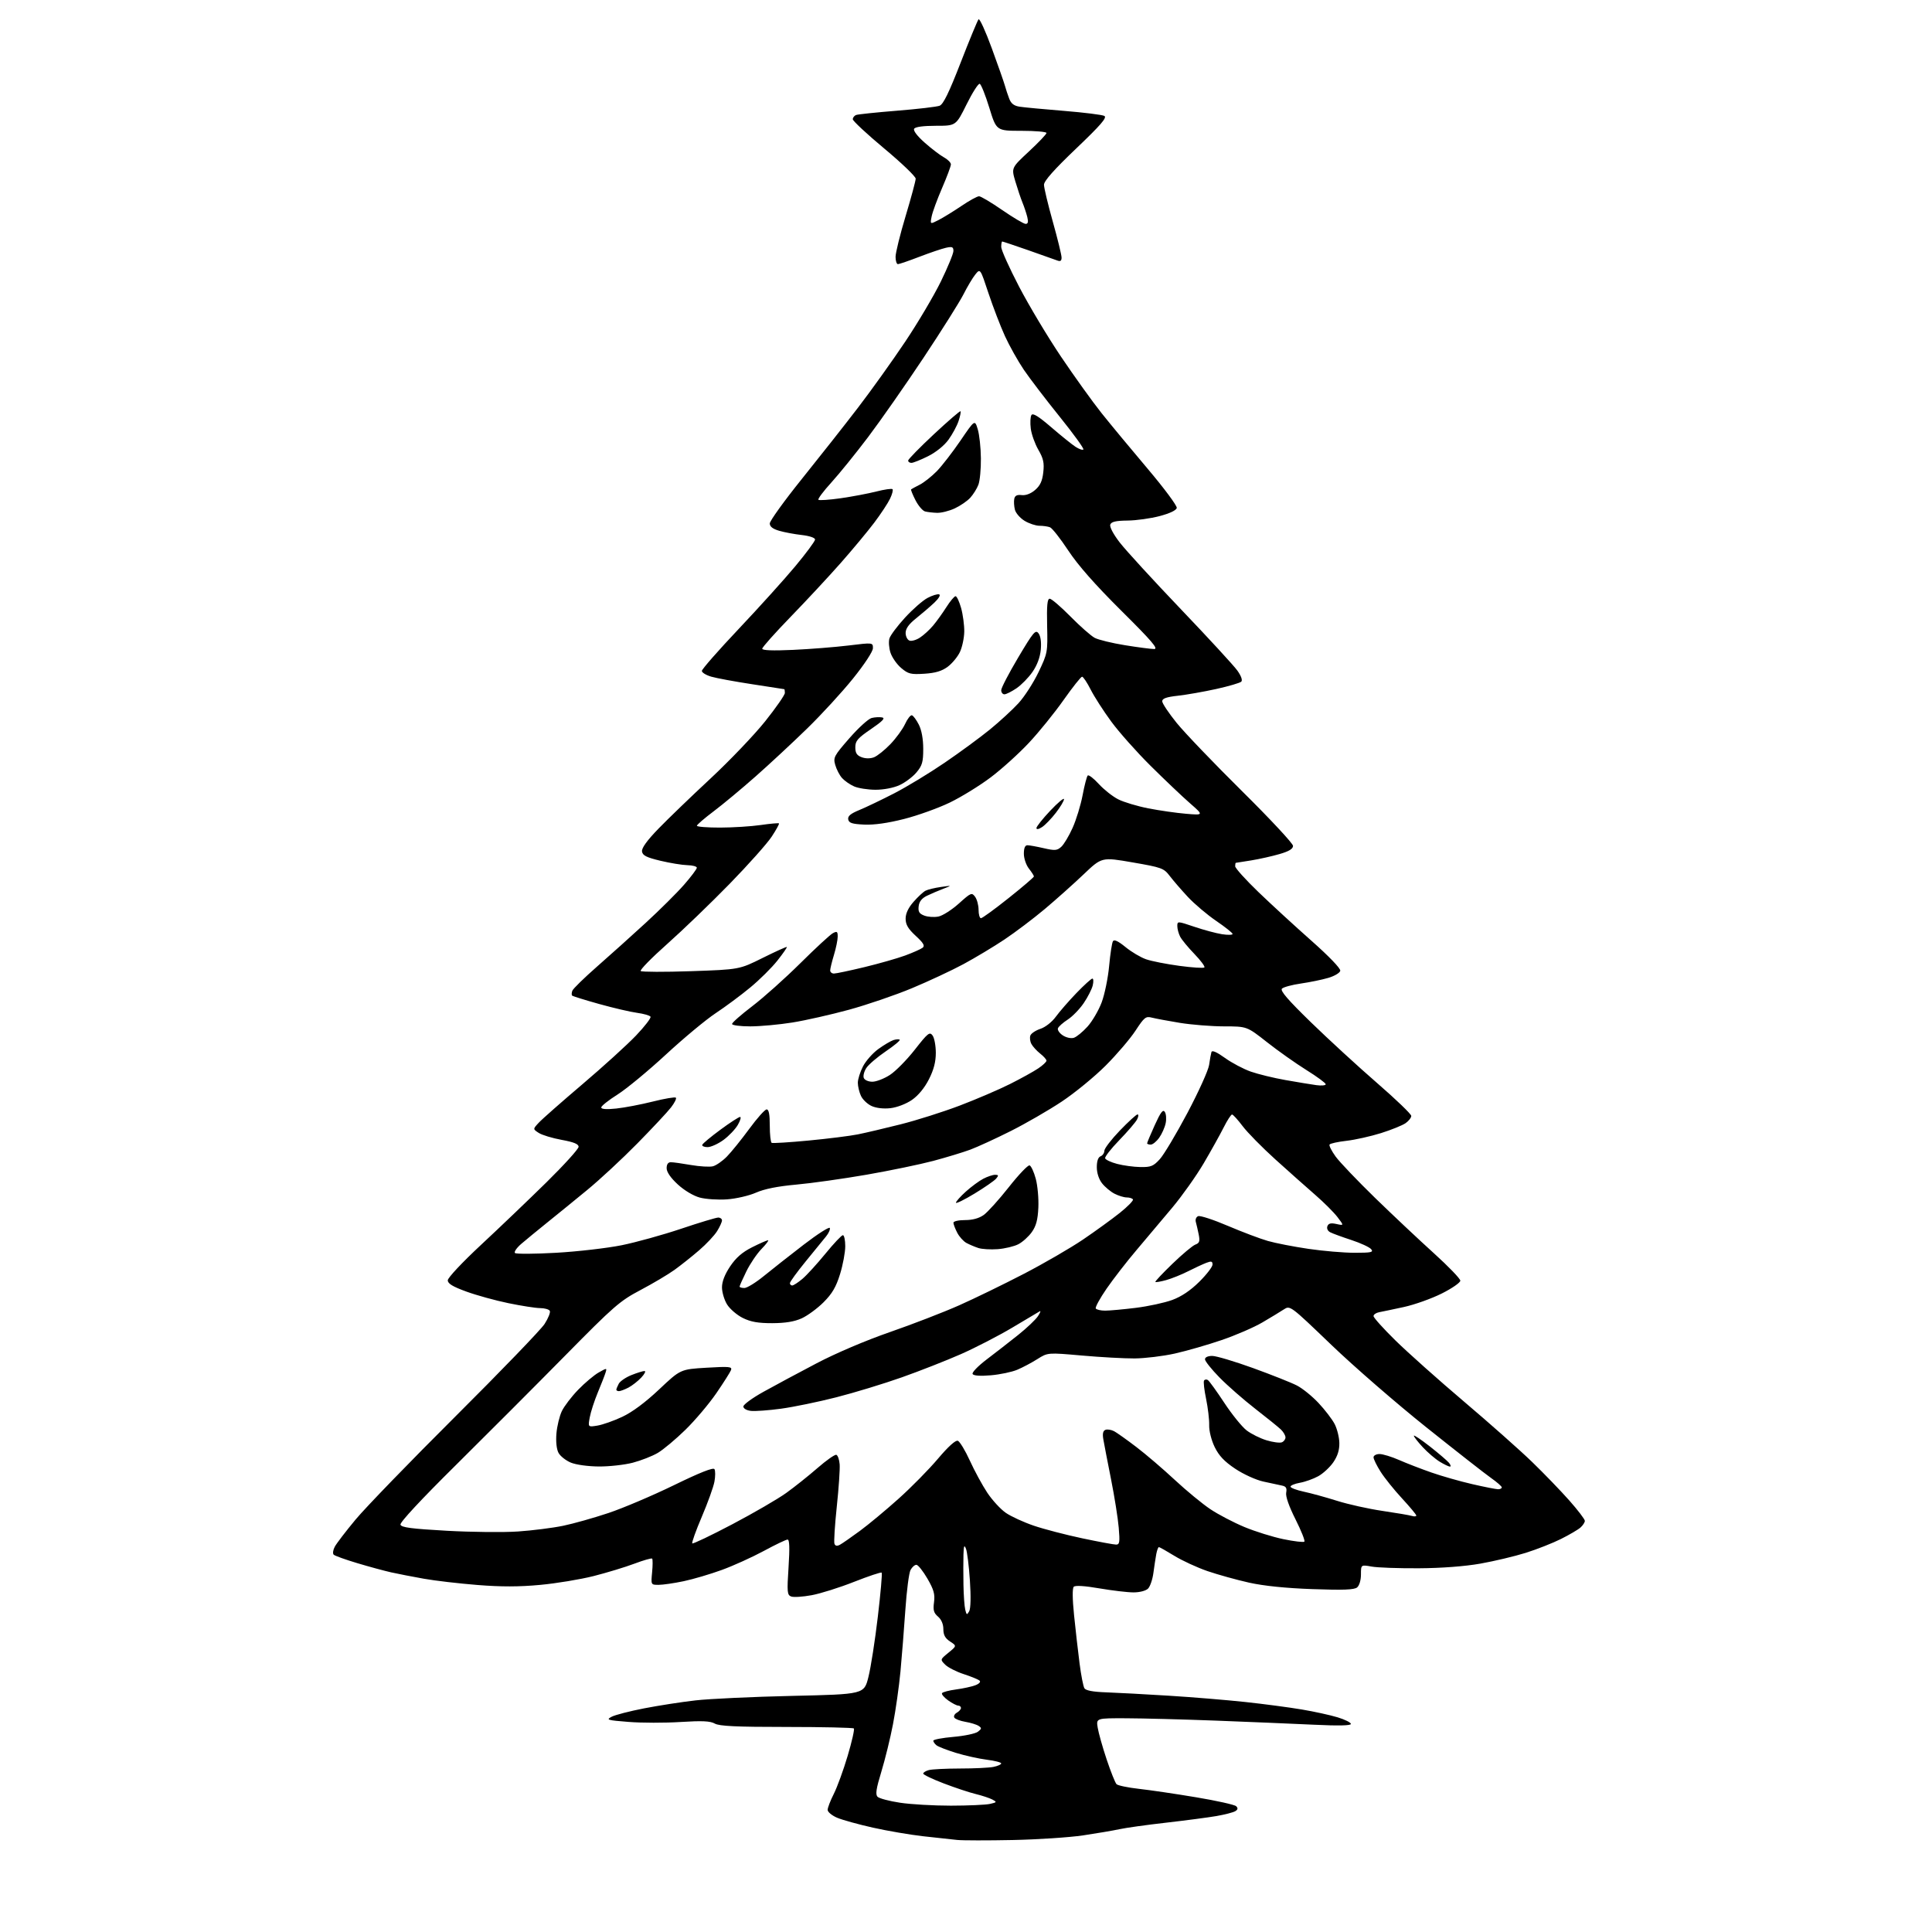 <?xml version="1.0" encoding="UTF-8" standalone="no"?>
<svg 
  version="1.1" 
  xmlns="http://www.w3.org/2000/svg" 
  xmlns:xlink="http://www.w3.org/1999/xlink" 
  xmlns:svg="http://www.w3.org/2000/svg"
  xmlns:rdf="http://www.w3.org/1999/02/22-rdf-syntax-ns#"
  xmlns:cc="http://creativecommons.org/ns#"
  xmlns:dc="http://purl.org/dc/elements/1.1/"
  viewBox="0 0 768 768"
  width="768"
  height="768"
>
<style>svg {background-color: white; }</style>"
<path stroke="none" fill="black" fill-rule="evenodd" d="M402.50,731.44C392.60,731.64 382.70,731.63 380.50,731.41C378.30,731.19 372.23,730.53 367.00,729.94C361.77,729.35 352.77,727.81 347.00,726.52C341.23,725.23 334.81,723.45 332.75,722.57C330.69,721.69 329.00,720.29 329.00,719.45C329.00,718.62 330.10,715.75 331.45,713.09C332.80,710.43 335.28,703.62 336.96,697.97C338.64,692.31 339.75,687.42 339.42,687.09C339.09,686.77 327.05,686.50 312.66,686.49C292.70,686.49 285.94,686.17 284.14,685.15C282.34,684.13 279.13,683.98 270.49,684.52C264.28,684.91 255.01,684.90 249.90,684.49C241.37,683.82 240.82,683.65 243.15,682.43C244.54,681.70 250.36,680.20 256.09,679.09C261.81,677.98 271.00,676.55 276.50,675.93C282.00,675.30 299.32,674.49 315.00,674.14C343.50,673.50 343.50,673.50 345.22,666.60C346.17,662.81 347.85,652.04 348.95,642.67C350.06,633.30 350.75,625.41 350.48,625.15C350.22,624.88 345.29,626.53 339.52,628.80C333.76,631.08 326.16,633.47 322.64,634.12C319.12,634.77 315.45,635.00 314.49,634.63C312.92,634.03 312.81,632.89 313.46,622.98C313.96,615.27 313.84,612.00 313.07,612.00C312.47,612.00 308.21,614.04 303.61,616.53C299.00,619.02 291.51,622.41 286.96,624.07C282.41,625.73 275.58,627.75 271.78,628.55C267.98,629.35 263.49,630.00 261.81,630.00C258.75,630.00 258.75,630.00 259.22,625.02C259.49,622.28 259.49,619.83 259.24,619.57C258.98,619.31 255.80,620.22 252.16,621.59C248.53,622.96 241.24,625.17 235.97,626.51C230.70,627.84 221.13,629.43 214.69,630.02C206.36,630.80 199.18,630.81 189.74,630.05C182.46,629.47 172.90,628.36 168.50,627.57C164.10,626.79 158.25,625.65 155.50,625.04C152.75,624.42 146.68,622.78 142.00,621.37C137.32,619.97 133.12,618.46 132.66,618.02C132.19,617.58 132.38,616.15 133.07,614.86C133.76,613.56 137.50,608.67 141.39,604.00C145.27,599.33 163.13,580.88 181.09,563.00C199.05,545.12 214.97,528.61 216.47,526.31C217.96,524.00 218.90,521.64 218.54,521.06C218.18,520.48 216.45,519.99 214.69,519.99C212.94,519.98 207.27,519.10 202.10,518.03C196.94,516.97 189.40,514.89 185.35,513.41C179.95,511.44 178.00,510.26 178.00,508.94C178.00,507.93 183.76,501.79 191.25,494.82C198.53,488.05 210.23,476.86 217.25,469.96C224.26,463.06 230.00,456.72 230.00,455.88C230.00,454.77 228.11,454.00 223.25,453.11C219.54,452.43 215.44,451.19 214.16,450.35C211.81,448.83 211.81,448.83 214.16,446.30C215.44,444.91 223.25,438.03 231.50,431.02C239.75,424.01 249.34,415.30 252.82,411.65C256.29,408.01 258.89,404.63 258.59,404.15C258.29,403.66 255.90,402.98 253.27,402.62C250.65,402.27 243.86,400.69 238.20,399.11C232.53,397.53 227.69,396.02 227.43,395.76C227.17,395.50 227.21,394.63 227.52,393.82C227.83,393.01 232.22,388.72 237.29,384.27C242.36,379.83 251.08,371.99 256.68,366.85C262.27,361.71 269.14,354.89 271.93,351.69C274.72,348.50 277.00,345.46 277.00,344.94C277.00,344.42 275.31,343.96 273.25,343.92C271.19,343.87 266.35,343.08 262.50,342.16C256.95,340.83 255.44,340.06 255.21,338.47C255.02,337.13 257.15,334.16 261.71,329.45C265.45,325.59 274.77,316.60 282.44,309.47C290.10,302.34 299.89,292.09 304.19,286.70C308.48,281.31 312.00,276.25 312.00,275.45C312.00,274.65 311.89,273.98 311.75,273.96C311.61,273.93 305.88,273.05 299.00,271.99C292.12,270.94 284.81,269.59 282.75,268.99C280.69,268.39 279.00,267.36 279.00,266.70C279.00,266.03 285.59,258.52 293.65,250.00C301.71,241.47 311.84,230.26 316.15,225.08C320.47,219.90 324.00,215.12 324.00,214.47C324.00,213.78 321.80,213.03 318.75,212.68C315.86,212.36 311.81,211.60 309.75,211.00C307.18,210.25 306.00,209.33 306.00,208.08C306.00,207.07 311.74,199.10 318.76,190.37C325.78,181.64 335.84,168.88 341.11,162.00C346.38,155.12 354.81,143.34 359.84,135.82C364.88,128.30 371.24,117.54 374.00,111.91C376.75,106.28 379.00,100.81 379.00,99.76C379.00,98.16 378.52,97.95 376.05,98.49C374.43,98.85 369.67,100.46 365.48,102.07C361.30,103.68 357.45,105.00 356.94,105.00C356.42,105.00 356.00,103.69 356.00,102.09C356.00,100.48 357.80,93.19 360.00,85.88C362.20,78.56 364.00,71.88 364.00,71.02C364.00,70.17 358.38,64.77 351.50,59.04C344.63,53.31 339.00,48.07 339.00,47.41C339.00,46.75 339.59,45.99 340.31,45.71C341.03,45.44 348.34,44.67 356.56,44.01C364.78,43.35 372.41,42.46 373.51,42.03C374.98,41.47 377.26,36.78 381.88,24.88C385.38,15.87 388.58,8.13 388.99,7.68C389.41,7.22 391.77,12.40 394.25,19.18C396.73,25.95 399.07,32.62 399.45,34.00C399.83,35.38 400.60,37.73 401.18,39.23C401.93,41.20 403.09,42.08 405.36,42.42C407.09,42.69 415.02,43.43 423.00,44.08C430.98,44.73 438.18,45.63 439.00,46.08C440.16,46.72 437.58,49.70 427.75,59.08C419.01,67.42 415.00,71.94 415.00,73.44C415.00,74.64 416.57,81.22 418.49,88.06C420.41,94.90 421.98,101.34 421.99,102.36C422.00,103.72 421.53,104.03 420.25,103.54C419.29,103.17 414.07,101.32 408.65,99.43C403.24,97.54 398.62,96.00 398.40,96.00C398.18,96.00 398.00,96.97 398.00,98.16C398.00,99.36 401.19,106.44 405.08,113.91C408.98,121.39 416.47,133.91 421.74,141.74C427.01,149.56 434.28,159.69 437.90,164.24C441.53,168.78 449.80,178.77 456.29,186.43C462.77,194.09 467.94,201.05 467.78,201.90C467.60,202.85 465.05,204.07 460.99,205.15C457.42,206.09 451.67,206.90 448.22,206.93C443.58,206.98 441.79,207.40 441.36,208.51C441.01,209.41 442.54,212.31 445.12,215.66C447.51,218.75 458.44,230.68 469.42,242.17C480.39,253.65 490.49,264.62 491.86,266.55C493.39,268.69 493.99,270.40 493.43,270.97C492.92,271.47 488.45,272.78 483.50,273.88C478.55,274.97 471.69,276.18 468.25,276.56C463.65,277.07 462.00,277.66 462.00,278.77C462.00,279.60 464.59,283.47 467.75,287.38C470.91,291.28 482.61,303.49 493.75,314.51C504.89,325.53 514.00,335.31 514.00,336.24C514.00,337.44 512.41,338.41 508.64,339.50C505.70,340.36 500.64,341.49 497.39,342.02C494.15,342.55 491.39,342.99 491.25,342.99C491.11,343.00 491.00,343.61 491.00,344.35C491.00,345.10 495.16,349.71 500.25,354.61C505.34,359.51 514.80,368.20 521.29,373.94C528.24,380.09 532.96,384.99 532.78,385.89C532.62,386.73 530.47,388.01 527.99,388.73C525.52,389.46 520.62,390.46 517.10,390.97C513.59,391.48 510.21,392.39 509.60,393.00C508.80,393.80 511.91,397.42 521.15,406.41C528.11,413.18 539.93,424.03 547.40,430.51C554.88,436.99 561.00,442.88 561.00,443.59C561.00,444.30 559.99,445.60 558.75,446.47C557.51,447.34 553.12,449.12 549.00,450.42C544.88,451.71 538.69,453.10 535.25,453.49C531.81,453.88 528.78,454.55 528.52,454.97C528.25,455.40 529.34,457.54 530.92,459.73C532.51,461.93 539.59,469.34 546.65,476.22C553.72,483.09 564.23,492.98 570.00,498.19C575.77,503.41 580.50,508.31 580.50,509.09C580.50,509.86 577.17,512.17 573.10,514.20C569.02,516.24 562.27,518.64 558.10,519.55C553.92,520.46 549.49,521.39 548.25,521.62C547.01,521.85 546.00,522.55 546.00,523.17C546.00,523.79 549.94,528.17 554.76,532.90C559.58,537.63 571.84,548.56 582.01,557.19C592.18,565.81 604.36,576.61 609.08,581.19C613.80,585.76 620.44,592.64 623.83,596.47C627.22,600.30 630.00,603.94 630.00,604.56C630.00,605.18 629.21,606.38 628.25,607.23C627.29,608.08 623.80,610.12 620.50,611.77C617.20,613.42 610.90,615.90 606.50,617.28C602.10,618.66 594.00,620.58 588.50,621.56C582.27,622.66 573.03,623.36 564.00,623.41C556.02,623.46 547.59,623.16 545.25,622.74C541.00,621.98 541.00,621.98 541.00,625.87C541.00,628.13 540.36,630.28 539.48,631.02C538.33,631.97 534.03,632.14 521.73,631.70C511.11,631.32 502.39,630.43 496.50,629.12C491.55,628.01 484.12,625.95 480.00,624.54C475.88,623.12 469.96,620.39 466.85,618.48C463.74,616.57 460.96,615.00 460.68,615.00C460.39,615.00 459.93,616.24 459.64,617.75C459.36,619.26 458.85,622.63 458.50,625.24C458.16,627.84 457.20,630.66 456.37,631.49C455.49,632.36 453.07,633.00 450.60,633.00C448.27,633.00 442.18,632.28 437.07,631.41C431.23,630.40 427.44,630.16 426.84,630.76C426.25,631.35 426.29,635.56 426.96,642.10C427.54,647.82 428.52,656.38 429.13,661.13C429.73,665.87 430.61,670.36 431.07,671.11C431.62,672.01 434.47,672.55 439.70,672.73C443.99,672.88 455.15,673.48 464.50,674.06C473.85,674.64 487.57,675.77 495.00,676.57C502.43,677.37 512.55,678.71 517.50,679.55C522.45,680.38 528.86,681.79 531.75,682.67C534.64,683.55 537.00,684.73 537.00,685.29C537.00,685.97 532.06,686.07 522.25,685.60C514.14,685.21 496.70,684.49 483.50,683.98C470.30,683.48 454.15,683.06 447.62,683.04C435.74,683.00 435.74,683.00 436.35,686.76C436.68,688.83 438.28,694.52 439.91,699.40C441.54,704.28 443.31,708.71 443.84,709.24C444.37,709.77 448.36,710.60 452.72,711.09C457.07,711.57 467.31,713.08 475.48,714.45C483.64,715.81 490.81,717.41 491.40,718.00C492.18,718.78 492.08,719.34 491.04,719.97C490.25,720.46 486.88,721.33 483.55,721.91C480.22,722.48 471.20,723.67 463.50,724.55C455.80,725.42 447.48,726.59 445.01,727.13C442.54,727.67 436.01,728.78 430.51,729.60C425.00,730.41 412.40,731.24 402.50,731.44zM378.00,717.78C384.88,717.77 391.85,717.46 393.50,717.09C396.29,716.46 396.36,716.34 394.50,715.35C393.40,714.77 390.43,713.78 387.89,713.16C385.35,712.55 379.62,710.64 375.14,708.93C370.66,707.22 367.00,705.47 367.00,705.03C367.00,704.59 368.01,703.96 369.25,703.63C370.49,703.30 376.06,703.02 381.62,703.01C387.19,703.01 393.16,702.72 394.88,702.38C396.59,702.03 398.00,701.41 398.00,700.99C398.00,700.57 395.43,699.91 392.29,699.52C389.14,699.12 383.63,697.90 380.04,696.80C376.44,695.69 372.94,694.33 372.25,693.77C371.56,693.21 371.00,692.39 371.00,691.95C371.00,691.50 374.59,690.82 378.98,690.44C383.37,690.06 387.76,689.14 388.73,688.39C390.26,687.22 390.30,686.91 389.02,686.07C388.21,685.53 385.85,684.81 383.78,684.46C381.70,684.11 379.72,683.36 379.36,682.78C379.01,682.21 379.46,681.32 380.36,680.82C381.26,680.31 382.00,679.47 382.00,678.95C382.00,678.43 381.51,678.00 380.90,678.00C380.30,678.00 378.50,677.07 376.89,675.92C375.29,674.78 374.20,673.49 374.47,673.06C374.73,672.62 377.23,671.96 380.02,671.59C382.80,671.22 386.26,670.47 387.70,669.92C389.21,669.35 389.94,668.57 389.41,668.09C388.91,667.62 386.08,666.46 383.13,665.50C380.18,664.54 376.85,662.85 375.73,661.73C373.70,659.70 373.70,659.70 377.02,656.98C380.34,654.27 380.34,654.27 377.67,652.52C375.71,651.23 375.00,649.93 375.00,647.61C375.00,645.62 374.21,643.77 372.88,642.63C371.17,641.17 370.86,640.05 371.29,636.89C371.71,633.72 371.21,631.93 368.66,627.52C366.92,624.53 364.95,622.06 364.29,622.04C363.62,622.02 362.56,622.94 361.95,624.10C361.33,625.25 360.41,632.34 359.90,639.85C359.39,647.36 358.51,658.42 357.95,664.44C357.38,670.46 356.04,679.91 354.97,685.44C353.91,690.97 351.82,699.45 350.35,704.28C348.28,711.06 347.94,713.34 348.85,714.25C349.51,714.91 353.52,715.97 357.77,716.61C362.02,717.26 371.12,717.78 378.00,717.78zM385.27,640.49C385.87,639.41 385.98,634.66 385.55,628.25C385.17,622.49 384.46,616.81 383.99,615.64C383.30,613.94 383.10,614.42 382.99,618.00C382.92,620.48 382.91,625.88 382.99,630.00C383.06,634.12 383.38,638.57 383.70,639.88C384.22,642.02 384.38,642.08 385.27,640.49zM333.87,614.07C334.79,613.58 338.36,611.10 341.81,608.56C345.25,606.03 352.18,600.27 357.20,595.76C362.23,591.26 369.27,584.11 372.84,579.88C376.98,574.99 379.86,572.39 380.76,572.74C381.54,573.04 383.69,576.59 385.53,580.62C387.37,584.66 390.48,590.39 392.45,593.36C394.42,596.32 397.72,599.92 399.80,601.36C401.87,602.80 406.89,605.10 410.96,606.49C415.02,607.87 423.68,610.12 430.19,611.50C436.70,612.87 442.76,614.00 443.66,614.00C445.06,614.00 445.21,613.06 444.71,607.25C444.40,603.54 443.02,594.88 441.65,588.00C440.28,581.12 438.91,574.02 438.60,572.21C438.20,569.91 438.45,568.76 439.44,568.38C440.21,568.09 441.76,568.34 442.88,568.93C443.99,569.53 447.97,572.35 451.70,575.20C455.44,578.04 462.30,583.91 466.95,588.24C471.60,592.57 477.99,597.83 481.14,599.93C484.29,602.04 490.37,605.21 494.65,607.00C498.93,608.78 505.91,610.96 510.16,611.84C514.42,612.72 518.17,613.16 518.51,612.82C518.85,612.48 517.26,608.49 514.98,603.95C512.37,598.76 510.99,594.82 511.28,593.33C511.62,591.53 511.22,590.87 509.61,590.54C508.45,590.31 505.11,589.59 502.19,588.94C499.25,588.30 494.28,586.03 491.02,583.85C486.70,580.97 484.54,578.68 482.85,575.22C481.52,572.47 480.61,568.83 480.67,566.50C480.73,564.30 480.17,559.61 479.44,556.07C478.70,552.54 478.33,549.27 478.62,548.81C478.90,548.34 479.58,548.24 480.12,548.58C480.67,548.91 483.61,552.99 486.67,557.63C489.73,562.28 493.74,567.22 495.57,568.62C497.41,570.02 500.97,571.79 503.48,572.54C505.99,573.30 508.71,573.66 509.52,573.35C510.34,573.04 511.00,572.16 511.00,571.39C511.00,570.63 510.18,569.21 509.18,568.25C508.18,567.29 503.58,563.58 498.97,560.00C494.36,556.42 487.98,550.84 484.79,547.59C481.61,544.35 479.00,541.08 479.00,540.34C479.00,539.53 480.14,539.00 481.89,539.00C483.48,539.00 490.79,541.18 498.14,543.84C505.49,546.51 513.31,549.61 515.52,550.75C517.74,551.88 521.63,555.03 524.17,557.75C526.71,560.46 529.58,564.22 530.55,566.09C531.52,567.97 532.36,571.33 532.41,573.57C532.47,576.38 531.73,578.77 530.02,581.27C528.65,583.26 525.95,585.76 524.02,586.82C522.08,587.89 518.81,589.06 516.75,589.42C514.69,589.79 513.00,590.48 513.00,590.96C513.00,591.44 515.36,592.34 518.25,592.96C521.14,593.57 527.10,595.21 531.50,596.60C535.90,597.99 544.00,599.79 549.50,600.60C555.00,601.41 560.29,602.31 561.25,602.60C562.21,602.90 563.00,602.83 563.00,602.45C563.00,602.07 560.44,599.01 557.32,595.63C554.20,592.26 550.37,587.50 548.82,585.05C547.27,582.61 546.00,580.02 546.00,579.30C546.00,578.59 547.07,578.00 548.38,578.00C549.68,578.00 553.17,579.06 556.13,580.36C559.08,581.66 564.88,583.90 569.00,585.34C573.12,586.78 580.45,588.87 585.29,589.98C590.12,591.09 594.74,592.00 595.54,592.00C596.34,592.00 596.99,591.66 596.98,591.25C596.97,590.84 595.05,589.16 592.73,587.53C590.40,585.90 578.83,576.83 567.00,567.39C555.17,557.95 538.15,543.17 529.17,534.55C512.84,518.88 512.84,518.88 510.30,520.54C508.90,521.46 505.07,523.78 501.77,525.71C498.48,527.64 491.23,530.78 485.65,532.69C480.07,534.60 471.68,537.01 467.00,538.06C462.32,539.10 455.12,539.97 451.00,540.00C446.88,540.02 437.43,539.50 430.00,538.84C416.50,537.65 416.50,537.65 412.37,540.26C410.10,541.70 406.50,543.61 404.37,544.50C402.24,545.40 397.53,546.39 393.89,546.70C389.70,547.06 387.04,546.88 386.63,546.20C386.26,545.61 388.76,543.03 392.23,540.39C395.68,537.78 401.31,533.39 404.75,530.65C408.19,527.90 411.72,524.55 412.60,523.20C413.49,521.86 413.82,520.97 413.35,521.24C412.88,521.51 408.00,524.41 402.50,527.69C397.00,530.97 387.77,535.73 382.00,538.28C376.23,540.82 365.65,544.98 358.50,547.51C351.35,550.04 339.64,553.61 332.47,555.44C325.31,557.27 315.41,559.31 310.47,559.98C305.54,560.65 300.15,561.04 298.50,560.85C296.76,560.65 295.50,559.91 295.50,559.10C295.50,558.33 299.10,555.70 303.50,553.26C307.90,550.81 317.35,545.74 324.50,541.99C332.26,537.91 344.07,532.88 353.79,529.51C362.75,526.40 375.13,521.62 381.29,518.88C387.46,516.14 399.02,510.51 407.00,506.37C414.98,502.23 425.55,496.10 430.50,492.75C435.45,489.39 442.05,484.61 445.18,482.11C448.30,479.61 450.63,477.22 450.37,476.79C450.10,476.35 448.99,476.00 447.89,476.00C446.80,476.00 444.61,475.33 443.04,474.52C441.46,473.71 439.24,471.85 438.09,470.39C436.81,468.76 436.00,466.27 436.00,463.97C436.00,461.55 436.53,460.01 437.50,459.64C438.32,459.32 439.00,458.33 439.00,457.44C439.00,456.55 441.77,452.94 445.16,449.41C448.55,445.89 451.71,443.00 452.19,443.00C452.68,443.00 452.58,443.92 451.97,445.05C451.37,446.18 448.19,449.87 444.92,453.25C441.64,456.63 439.12,459.86 439.31,460.44C439.49,461.03 441.64,462.03 444.07,462.67C446.51,463.31 450.66,463.88 453.31,463.92C457.49,463.99 458.49,463.59 461.04,460.79C462.65,459.03 467.60,450.74 472.04,442.37C476.47,434.00 480.34,425.44 480.64,423.33C480.93,421.22 481.35,418.93 481.56,418.23C481.82,417.39 483.60,418.15 486.93,420.54C489.66,422.51 494.29,424.95 497.20,425.98C500.12,427.00 506.32,428.52 511.00,429.34C515.67,430.17 521.19,431.07 523.25,431.36C525.31,431.64 527.00,431.48 527.00,431.01C527.00,430.53 523.53,427.98 519.29,425.34C515.05,422.69 508.00,417.71 503.63,414.26C495.67,408.00 495.67,408.00 486.59,408.00C481.59,407.99 473.68,407.36 469.00,406.60C464.32,405.83 459.31,404.89 457.86,404.52C455.47,403.90 454.85,404.40 451.40,409.67C449.31,412.88 443.97,419.13 439.55,423.56C435.12,428.00 427.24,434.46 422.04,437.91C416.83,441.37 407.70,446.64 401.74,449.63C395.79,452.62 388.57,455.93 385.71,457.00C382.84,458.06 376.23,460.07 371.00,461.47C365.77,462.86 353.85,465.33 344.50,466.96C335.15,468.58 322.55,470.36 316.50,470.90C309.11,471.57 303.86,472.62 300.51,474.10C297.77,475.31 292.60,476.51 289.02,476.76C285.43,477.02 280.55,476.69 278.16,476.05C275.62,475.36 271.99,473.19 269.41,470.81C266.58,468.20 265.00,465.90 265.00,464.37C265.00,462.82 265.58,462.00 266.67,462.00C267.59,462.00 271.19,462.50 274.68,463.11C278.17,463.71 282.09,463.94 283.38,463.62C284.68,463.29 287.18,461.56 288.94,459.76C290.71,457.97 294.70,453.02 297.83,448.76C300.95,444.50 304.06,441.02 304.75,441.01C305.62,441.00 306.00,442.95 306.00,447.44C306.00,450.98 306.34,454.07 306.75,454.30C307.16,454.52 313.79,454.11 321.47,453.38C329.16,452.65 337.93,451.55 340.97,450.94C344.01,450.33 351.68,448.53 358.00,446.94C364.32,445.35 374.90,442.00 381.50,439.49C388.10,436.98 397.10,433.12 401.50,430.91C405.90,428.70 410.96,425.90 412.74,424.69C414.53,423.49 415.99,422.11 415.99,421.64C416.00,421.17 414.87,419.90 413.49,418.82C412.12,417.73 410.54,416.01 410.00,414.99C409.45,413.98 409.27,412.46 409.59,411.62C409.91,410.78 411.72,409.59 413.60,408.97C415.56,408.32 418.17,406.27 419.70,404.17C421.17,402.15 424.86,397.91 427.90,394.75C430.95,391.59 433.80,389.00 434.24,389.00C434.68,389.00 434.74,390.24 434.37,391.75C434.00,393.26 432.38,396.43 430.77,398.79C429.16,401.15 426.32,404.08 424.45,405.29C422.57,406.51 420.82,408.06 420.55,408.75C420.28,409.43 421.15,410.71 422.48,411.58C423.85,412.48 425.76,412.89 426.87,412.54C427.96,412.20 430.40,410.19 432.30,408.09C434.20,405.98 436.73,401.65 437.93,398.46C439.12,395.28 440.46,388.76 440.90,383.98C441.34,379.20 442.02,374.77 442.42,374.14C442.90,373.35 444.50,374.10 447.40,376.47C449.75,378.40 453.43,380.58 455.59,381.33C457.74,382.08 463.69,383.25 468.82,383.94C473.94,384.63 478.42,384.92 478.76,384.57C479.10,384.23 477.32,381.83 474.81,379.23C472.29,376.63 469.73,373.52 469.12,372.32C468.50,371.11 468.00,369.23 468.00,368.13C468.00,366.14 468.09,366.15 474.75,368.40C478.46,369.66 483.41,370.99 485.75,371.36C488.09,371.72 489.99,371.68 489.98,371.26C489.96,370.84 487.03,368.51 483.45,366.07C479.87,363.63 474.82,359.35 472.22,356.57C469.62,353.78 466.38,350.03 465.00,348.22C462.63,345.12 461.86,344.83 450.24,342.82C437.97,340.69 437.97,340.69 430.73,347.59C426.74,351.39 419.78,357.60 415.26,361.40C410.74,365.19 403.54,370.63 399.27,373.48C395.00,376.33 387.68,380.72 383.00,383.25C378.32,385.77 369.10,390.08 362.50,392.83C355.90,395.58 344.65,399.42 337.50,401.38C330.35,403.33 320.23,405.62 315.00,406.46C309.77,407.30 302.24,407.99 298.25,408.00C294.26,408.00 291.00,407.57 291.00,407.04C291.00,406.52 294.64,403.32 299.09,399.93C303.54,396.54 312.12,388.87 318.16,382.88C324.20,376.89 330.01,371.53 331.07,370.96C332.72,370.08 333.00,370.27 333.00,372.31C333.00,373.61 332.33,376.89 331.51,379.59C330.69,382.29 330.02,385.06 330.01,385.75C330.00,386.44 330.68,387.00 331.51,387.00C332.35,387.00 337.79,385.85 343.61,384.45C349.42,383.05 356.73,380.96 359.84,379.82C362.95,378.67 366.07,377.28 366.77,376.73C367.74,375.96 367.09,374.85 364.02,372.02C360.98,369.21 360.00,367.55 360.00,365.19C360.00,363.12 361.06,360.87 363.14,358.50C364.86,356.53 367.00,354.54 367.89,354.08C368.77,353.61 371.52,352.94 374.00,352.59C378.50,351.95 378.50,351.95 375.00,353.29C373.07,354.02 370.15,355.27 368.50,356.07C366.43,357.07 365.40,358.37 365.18,360.26C364.93,362.43 365.40,363.20 367.43,363.97C368.84,364.51 371.37,364.68 373.04,364.34C374.71,364.01 378.36,361.68 381.16,359.17C385.98,354.83 386.30,354.70 387.62,356.49C388.38,357.53 389.00,359.87 389.00,361.69C389.00,363.51 389.43,365.00 389.95,365.00C390.47,365.00 395.42,361.40 400.95,356.99C406.48,352.59 411.00,348.72 411.00,348.40C411.00,348.08 410.10,346.67 409.00,345.27C407.90,343.87 407.00,341.22 407.00,339.37C407.00,337.12 407.47,336.00 408.42,336.00C409.21,336.00 412.13,336.53 414.91,337.17C419.34,338.19 420.21,338.12 421.87,336.62C422.92,335.67 424.95,332.28 426.38,329.08C427.82,325.88 429.60,320.05 430.35,316.12C431.09,312.19 432.01,308.66 432.39,308.28C432.77,307.90 434.75,309.41 436.79,311.65C438.83,313.88 442.30,316.62 444.50,317.74C446.70,318.86 452.10,320.48 456.50,321.34C460.90,322.20 467.65,323.17 471.50,323.49C478.50,324.08 478.50,324.08 473.02,319.29C470.00,316.66 463.00,310.00 457.45,304.50C451.90,299.00 444.84,291.06 441.75,286.85C438.66,282.65 434.97,276.91 433.55,274.10C432.13,271.30 430.60,269.00 430.14,269.00C429.69,269.00 426.39,273.16 422.80,278.25C419.22,283.34 413.03,290.99 409.04,295.25C405.06,299.51 398.22,305.70 393.84,309.00C389.45,312.31 382.13,316.82 377.56,319.03C372.98,321.24 364.80,324.18 359.37,325.56C352.87,327.21 347.45,327.97 343.51,327.79C338.71,327.56 337.45,327.15 337.18,325.73C336.93,324.42 338.11,323.43 341.67,321.97C344.33,320.87 350.55,317.89 355.50,315.34C360.45,312.79 369.45,307.33 375.50,303.20C381.55,299.08 389.65,293.13 393.50,289.99C397.35,286.85 402.45,282.16 404.83,279.57C407.21,276.99 410.81,271.41 412.83,267.19C416.43,259.65 416.50,259.29 416.25,248.75C416.07,240.59 416.32,238.00 417.28,238.00C417.98,238.00 421.69,241.18 425.53,245.07C429.36,248.96 433.70,252.78 435.17,253.56C436.63,254.33 442.03,255.65 447.17,256.48C452.30,257.31 457.53,257.99 458.79,258.00C460.60,258.00 457.88,254.82 445.72,242.75C435.32,232.42 428.53,224.71 424.66,218.85C421.52,214.09 418.24,209.92 417.39,209.60C416.54,209.27 414.64,209.00 413.17,209.00C411.70,208.99 409.05,208.11 407.28,207.03C405.50,205.95 403.78,203.96 403.44,202.61C403.10,201.26 402.98,199.34 403.18,198.33C403.44,197.01 404.27,196.59 406.15,196.81C407.78,197.00 409.78,196.24 411.48,194.77C413.48,193.05 414.34,191.21 414.72,187.77C415.15,184.00 414.77,182.27 412.76,178.80C411.40,176.44 410.04,172.64 409.75,170.38C409.46,168.11 409.58,165.69 410.01,164.99C410.57,164.08 412.80,165.46 417.89,169.84C421.80,173.20 426.13,176.70 427.53,177.61C428.92,178.52 430.33,179.00 430.66,178.68C430.99,178.35 426.75,172.49 421.24,165.65C415.73,158.82 409.32,150.42 406.99,146.99C404.66,143.55 401.29,137.54 399.49,133.62C397.70,129.70 394.76,122.04 392.95,116.60C389.67,106.69 389.67,106.69 387.72,109.09C386.65,110.41 384.53,113.97 383.00,117.00C381.47,120.02 374.34,131.35 367.15,142.17C359.96,152.98 350.06,167.16 345.14,173.67C340.23,180.17 333.63,188.33 330.48,191.79C327.33,195.25 325.01,198.35 325.33,198.67C325.65,198.98 329.64,198.71 334.20,198.06C338.77,197.40 345.14,196.20 348.36,195.38C351.58,194.56 354.48,194.14 354.79,194.46C355.10,194.77 354.66,196.48 353.80,198.26C352.95,200.04 350.13,204.31 347.54,207.75C344.95,211.19 338.96,218.39 334.24,223.75C329.51,229.11 320.55,238.75 314.32,245.17C308.10,251.58 303.00,257.30 303.00,257.87C303.00,258.55 307.12,258.71 315.25,258.34C321.99,258.03 331.89,257.25 337.25,256.60C347.00,255.41 347.00,255.41 347.00,257.66C347.00,258.96 343.70,264.00 339.11,269.70C334.78,275.09 326.56,284.04 320.86,289.59C315.16,295.14 305.97,303.69 300.42,308.59C294.88,313.49 287.35,319.75 283.70,322.50C280.04,325.25 277.04,327.84 277.02,328.25C277.01,328.66 281.16,328.99 286.25,328.98C291.34,328.97 298.60,328.51 302.40,327.96C306.19,327.41 309.46,327.12 309.65,327.31C309.84,327.51 308.54,329.88 306.76,332.58C304.99,335.29 297.45,343.74 290.02,351.36C282.58,358.99 271.41,369.74 265.20,375.26C258.98,380.78 254.26,385.61 254.70,386.00C255.14,386.39 264.14,386.42 274.70,386.06C293.90,385.40 293.90,385.40 303.19,380.78C308.30,378.24 312.62,376.28 312.78,376.44C312.94,376.60 311.25,379.04 309.02,381.86C306.79,384.68 301.94,389.49 298.23,392.55C294.53,395.62 288.35,400.20 284.50,402.75C280.65,405.29 271.75,412.69 264.72,419.19C257.69,425.69 249.02,432.85 245.47,435.10C241.91,437.34 239.00,439.65 239.00,440.23C239.00,440.92 241.06,441.07 244.96,440.66C248.23,440.32 254.77,439.07 259.49,437.89C264.21,436.70 268.34,436.01 268.67,436.34C269.01,436.67 268.14,438.42 266.74,440.22C265.34,442.03 259.32,448.47 253.35,454.54C247.38,460.62 238.41,468.94 233.42,473.04C228.43,477.15 221.26,482.98 217.50,486.00C213.75,489.02 209.15,492.80 207.28,494.40C205.42,495.99 204.26,497.65 204.70,498.09C205.14,498.53 212.51,498.48 221.07,498.00C229.63,497.51 241.33,496.16 247.07,495.01C252.81,493.85 263.46,490.90 270.75,488.45C278.03,486.00 284.67,484.00 285.50,484.00C286.32,484.00 287.00,484.51 287.00,485.13C287.00,485.75 286.13,487.67 285.07,489.38C284.01,491.10 280.79,494.53 277.92,497.00C275.05,499.48 270.63,502.99 268.10,504.81C265.57,506.63 259.50,510.23 254.61,512.81C246.40,517.14 244.11,519.13 224.61,538.92C213.00,550.70 193.42,570.31 181.11,582.50C167.32,596.14 158.90,605.20 159.19,606.08C159.55,607.19 163.62,607.72 177.58,608.50C187.44,609.05 200.18,609.18 205.91,608.79C211.63,608.40 219.69,607.38 223.81,606.53C227.93,605.68 236.06,603.39 241.89,601.44C247.71,599.49 259.41,594.52 267.89,590.39C278.25,585.34 283.54,583.25 284.01,584.01C284.39,584.63 284.39,586.87 284.00,588.97C283.62,591.08 281.36,597.35 278.99,602.91C276.62,608.46 274.91,613.24 275.19,613.52C275.47,613.80 282.63,610.38 291.10,605.92C299.57,601.46 309.20,595.87 312.50,593.50C315.80,591.13 321.40,586.67 324.95,583.58C328.49,580.49 331.87,578.12 332.45,578.31C333.03,578.50 333.62,580.19 333.78,582.08C333.93,583.96 333.42,591.55 332.63,598.95C331.85,606.34 331.43,612.97 331.71,613.68C332.04,614.55 332.74,614.67 333.87,614.07zM238.04,582.95C233.73,582.92 228.95,582.26 226.89,581.40C224.91,580.57 222.71,578.83 222.01,577.52C221.24,576.07 220.92,573.07 221.19,569.82C221.44,566.90 222.41,562.90 223.34,560.95C224.28,558.99 227.19,555.17 229.83,552.45C232.46,549.73 236.12,546.65 237.96,545.60C241.25,543.74 241.30,543.74 240.73,545.60C240.41,546.65 239.03,550.20 237.65,553.50C236.28,556.80 234.83,561.26 234.44,563.40C233.72,567.31 233.72,567.31 237.46,566.70C239.52,566.37 243.98,564.80 247.36,563.21C251.35,561.34 256.50,557.51 262.01,552.32C270.50,544.31 270.50,544.31 280.84,543.69C289.95,543.15 291.11,543.26 290.59,544.63C290.26,545.48 287.63,549.63 284.75,553.83C281.86,558.04 276.35,564.56 272.50,568.33C268.65,572.10 263.70,576.24 261.50,577.54C259.30,578.84 254.82,580.59 251.54,581.45C248.26,582.30 242.19,582.98 238.04,582.95zM576.37,583.00C575.89,582.99 574.06,582.12 572.31,581.05C570.56,579.98 567.53,577.39 565.59,575.30C563.64,573.21 562.04,571.15 562.03,570.73C562.01,570.31 564.86,572.22 568.37,574.97C571.87,577.72 575.30,580.65 575.99,581.49C576.68,582.32 576.85,583.00 576.37,583.00zM246.05,553.00C245.47,553.00 245.00,552.75 245.00,552.43C245.00,552.12 245.44,551.05 245.97,550.05C246.50,549.06 248.76,547.51 250.99,546.62C253.22,545.73 255.56,545.00 256.19,545.00C256.83,545.00 256.26,546.17 254.92,547.60C253.59,549.02 251.28,550.82 249.80,551.60C248.31,552.37 246.63,553.00 246.05,553.00zM307.00,525.98C301.37,525.99 298.45,525.48 295.27,523.91C292.95,522.76 290.14,520.34 289.02,518.54C287.91,516.74 287.00,513.68 287.00,511.74C287.00,509.43 288.12,506.57 290.25,503.39C292.58,499.93 295.06,497.77 299.00,495.79C302.02,494.27 304.86,493.03 305.30,493.02C305.74,493.01 304.58,494.56 302.72,496.47C300.87,498.38 298.15,502.40 296.68,505.41C295.20,508.42 294.00,511.13 294.00,511.44C294.00,511.75 294.86,512.00 295.91,512.00C296.96,512.00 300.43,509.86 303.63,507.25C306.83,504.64 313.96,499.03 319.47,494.79C324.99,490.55 329.67,487.56 329.87,488.14C330.07,488.73 329.40,490.24 328.37,491.50C327.34,492.76 323.69,497.24 320.25,501.46C316.81,505.68 314.00,509.55 314.00,510.07C314.00,510.58 314.42,511.00 314.92,511.00C315.43,511.00 317.24,509.82 318.95,508.39C320.66,506.95 324.77,502.45 328.09,498.39C331.41,494.32 334.55,491.00 335.06,491.00C335.58,491.00 336.00,492.98 336.00,495.39C336.00,497.81 335.07,502.81 333.93,506.49C332.35,511.60 330.80,514.25 327.39,517.66C324.93,520.12 321.02,522.99 318.71,524.05C315.78,525.37 312.21,525.96 307.00,525.98zM439.31,521.00C441.06,521.00 446.55,520.50 451.50,519.89C456.44,519.28 462.97,517.87 466.00,516.75C469.66,515.40 473.25,512.98 476.75,509.51C479.64,506.65 482.00,503.57 482.00,502.68C482.00,501.37 481.53,501.23 479.56,501.98C478.22,502.49 474.96,504.00 472.31,505.34C469.67,506.68 465.73,508.26 463.56,508.86C461.39,509.46 459.46,509.79 459.27,509.60C459.08,509.41 462.13,506.16 466.05,502.38C469.96,498.60 474.06,495.16 475.16,494.75C476.81,494.14 477.04,493.43 476.51,490.75C476.15,488.96 475.63,486.71 475.36,485.75C475.08,484.76 475.50,483.75 476.30,483.44C477.10,483.13 482.42,484.87 488.12,487.31C493.83,489.74 500.98,492.44 504.00,493.30C507.02,494.17 514.28,495.58 520.13,496.44C525.97,497.30 534.24,498.00 538.50,498.00C545.14,498.00 546.07,497.79 545.05,496.56C544.39,495.76 540.85,494.13 537.17,492.92C533.50,491.72 529.73,490.34 528.79,489.85C527.79,489.34 527.32,488.33 527.66,487.43C528.10,486.30 529.04,486.07 531.26,486.56C534.27,487.22 534.27,487.22 531.67,483.81C530.24,481.94 526.25,477.95 522.79,474.95C519.34,471.95 512.22,465.62 506.97,460.88C501.73,456.14 495.87,450.19 493.97,447.66C492.06,445.13 490.17,443.05 489.77,443.03C489.36,443.01 487.84,445.36 486.39,448.25C484.93,451.14 481.36,457.55 478.45,462.50C475.53,467.45 469.95,475.32 466.04,480.00C462.13,484.68 455.74,492.27 451.83,496.87C447.92,501.47 442.55,508.40 439.89,512.26C437.23,516.12 435.29,519.67 435.59,520.14C435.88,520.61 437.55,521.00 439.31,521.00zM396.64,496.56C393.81,496.77 390.35,496.57 388.94,496.11C387.53,495.65 385.40,494.75 384.20,494.11C383.00,493.47 381.34,491.63 380.51,490.02C379.68,488.41 379.00,486.63 379.00,486.05C379.00,485.47 381.05,485.00 383.60,485.00C386.61,485.00 389.17,484.30 391.04,482.97C392.61,481.85 397.10,476.88 401.02,471.91C404.93,466.94 408.65,463.05 409.27,463.26C409.89,463.46 411.00,465.85 411.73,468.57C412.46,471.28 412.93,476.44 412.76,480.02C412.54,484.90 411.88,487.36 410.15,489.79C408.88,491.57 406.48,493.74 404.81,494.60C403.14,495.46 399.46,496.34 396.64,496.56zM387.38,474.48C383.32,476.94 380.00,478.57 380.00,478.09C380.00,477.62 381.77,475.63 383.94,473.67C386.11,471.72 389.24,469.41 390.89,468.56C392.55,467.70 394.65,467.00 395.57,467.00C396.95,467.00 397.02,467.27 396.00,468.50C395.32,469.32 391.44,472.01 387.38,474.48zM281.27,456.00C279.93,456.00 278.98,455.58 279.17,455.07C279.35,454.56 282.60,451.86 286.39,449.07C290.17,446.28 293.69,444.00 294.19,444.00C294.70,444.00 294.30,445.41 293.31,447.14C292.31,448.87 289.74,451.57 287.60,453.14C285.45,454.71 282.60,456.00 281.27,456.00zM457.43,455.00C456.64,455.00 456.00,454.77 456.00,454.48C456.00,454.19 457.37,450.93 459.04,447.24C461.39,442.07 462.31,440.87 463.04,442.01C463.57,442.83 463.72,444.85 463.37,446.50C463.03,448.15 461.88,450.74 460.81,452.25C459.74,453.76 458.22,455.00 457.43,455.00zM354.00,440.51C351.25,440.83 348.33,440.50 346.48,439.66C344.81,438.90 342.90,437.08 342.23,435.60C341.55,434.12 341.00,431.78 341.00,430.41C341.00,429.04 341.91,426.13 343.03,423.95C344.14,421.76 346.89,418.65 349.13,417.02C351.37,415.40 354.09,413.79 355.18,413.44C356.26,413.10 357.38,413.04 357.65,413.32C357.93,413.60 355.42,415.68 352.07,417.95C348.73,420.22 345.27,423.18 344.39,424.53C343.50,425.88 343.04,427.66 343.36,428.49C343.69,429.34 345.17,430.00 346.77,430.00C348.33,430.00 351.46,428.79 353.74,427.31C356.02,425.84 360.48,421.31 363.66,417.25C368.87,410.60 369.56,410.05 370.72,411.63C371.42,412.59 372.00,415.69 372.00,418.51C372.00,422.13 371.19,425.24 369.25,429.06C367.52,432.47 365.01,435.51 362.50,437.24C360.21,438.82 356.58,440.21 354.00,440.51zM414.25,328.77C412.89,329.66 412.00,329.82 412.00,329.17C412.00,328.58 414.46,325.48 417.46,322.30C420.47,319.11 422.94,317.03 422.96,317.67C422.98,318.32 421.54,320.75 419.75,323.07C417.96,325.39 415.49,327.96 414.25,328.77zM348.00,313.94C344.98,313.93 341.15,313.33 339.50,312.60C337.85,311.87 335.70,310.37 334.72,309.27C333.74,308.18 332.53,305.85 332.03,304.10C331.17,301.12 331.52,300.47 337.63,293.47C341.21,289.36 345.19,285.74 346.49,285.41C347.78,285.09 349.66,284.99 350.67,285.19C352.01,285.45 350.84,286.68 346.25,289.81C340.93,293.44 340.00,294.52 340.00,297.06C340.00,299.33 340.60,300.28 342.50,301.00C344.03,301.58 345.93,301.60 347.40,301.04C348.73,300.53 351.66,298.19 353.93,295.83C356.20,293.47 358.83,289.86 359.78,287.80C360.72,285.74 361.95,284.18 362.50,284.34C363.05,284.49 364.29,286.17 365.25,288.06C366.35,290.23 367.00,293.78 367.00,297.67C367.00,302.93 366.60,304.33 364.29,307.07C362.80,308.84 359.76,311.11 357.54,312.12C355.16,313.20 351.24,313.95 348.00,313.94zM399.27,276.00C398.57,276.00 398.00,275.26 398.00,274.36C398.00,273.46 401.04,267.62 404.75,261.37C410.79,251.22 411.64,250.20 412.83,251.76C413.67,252.86 414.00,255.23 413.73,258.23C413.45,261.28 412.28,264.43 410.44,267.09C408.87,269.36 406.00,272.29 404.06,273.61C402.12,274.92 399.97,276.00 399.27,276.00zM367.45,267.82C362.07,268.16 361.05,267.92 358.27,265.57C356.54,264.12 354.62,261.38 353.99,259.48C353.37,257.58 353.18,255.01 353.57,253.77C353.96,252.52 356.75,248.80 359.78,245.50C362.81,242.20 366.82,238.69 368.71,237.69C370.60,236.69 372.67,236.06 373.32,236.27C374.00,236.50 373.20,237.88 371.40,239.58C369.69,241.19 366.43,243.99 364.15,245.81C361.29,248.08 360.00,249.88 360.00,251.59C360.00,252.95 360.68,254.32 361.51,254.64C362.34,254.96 364.22,254.43 365.69,253.46C367.17,252.50 369.52,250.35 370.92,248.68C372.32,247.02 374.70,243.71 376.21,241.33C377.72,238.95 379.36,237.00 379.85,237.00C380.34,237.00 381.33,239.12 382.06,241.71C382.78,244.30 383.34,248.50 383.31,251.06C383.27,253.61 382.49,257.27 381.58,259.19C380.67,261.11 378.48,263.75 376.71,265.06C374.39,266.78 371.82,267.54 367.45,267.82zM372.50,203.86C370.85,203.81 368.70,203.56 367.73,203.31C366.76,203.05 365.04,201.04 363.91,198.83C362.78,196.62 362.00,194.68 362.18,194.53C362.36,194.38 363.88,193.55 365.57,192.69C367.26,191.84 370.32,189.42 372.38,187.32C374.43,185.22 378.67,179.74 381.81,175.14C387.50,166.78 387.50,166.78 388.67,170.64C389.32,172.76 389.88,177.96 389.92,182.18C389.97,186.41 389.52,191.14 388.93,192.68C388.35,194.23 386.88,196.57 385.68,197.88C384.48,199.19 381.70,201.09 379.50,202.11C377.30,203.13 374.15,203.91 372.50,203.86zM362.30,184.00C361.59,184.00 361.00,183.59 361.00,183.08C361.00,182.58 365.60,177.88 371.22,172.63C376.84,167.39 381.61,163.27 381.82,163.48C382.03,163.69 381.68,165.44 381.05,167.35C380.42,169.27 378.61,172.62 377.04,174.79C375.34,177.14 372.05,179.79 368.90,181.36C365.99,182.81 363.02,184.00 362.30,184.00zM373.10,87.46C374.97,86.50 379.06,83.98 382.20,81.86C385.33,79.73 388.48,78.01 389.20,78.02C389.91,78.03 394.07,80.50 398.43,83.52C402.80,86.53 406.97,89.00 407.70,89.00C408.66,89.00 408.84,88.22 408.36,86.25C407.98,84.74 407.12,82.15 406.44,80.50C405.76,78.85 404.49,75.07 403.61,72.10C402.02,66.71 402.02,66.71 409.01,60.21C412.85,56.64 416.00,53.33 416.00,52.86C416.00,52.39 411.52,52.00 406.04,52.00C396.08,52.00 396.08,52.00 393.26,42.82C391.71,37.78 390.00,33.50 389.45,33.32C388.90,33.13 386.55,36.81 384.23,41.49C380.01,50.00 380.01,50.00 372.07,50.00C367.05,50.00 363.85,50.43 363.39,51.18C362.95,51.89 364.58,54.06 367.58,56.71C370.29,59.11 373.74,61.74 375.25,62.56C376.76,63.38 378.00,64.64 378.00,65.35C378.00,66.06 376.42,70.29 374.49,74.75C372.56,79.20 370.70,84.27 370.35,86.02C369.71,89.20 369.71,89.20 373.10,87.46z" />

</svg>